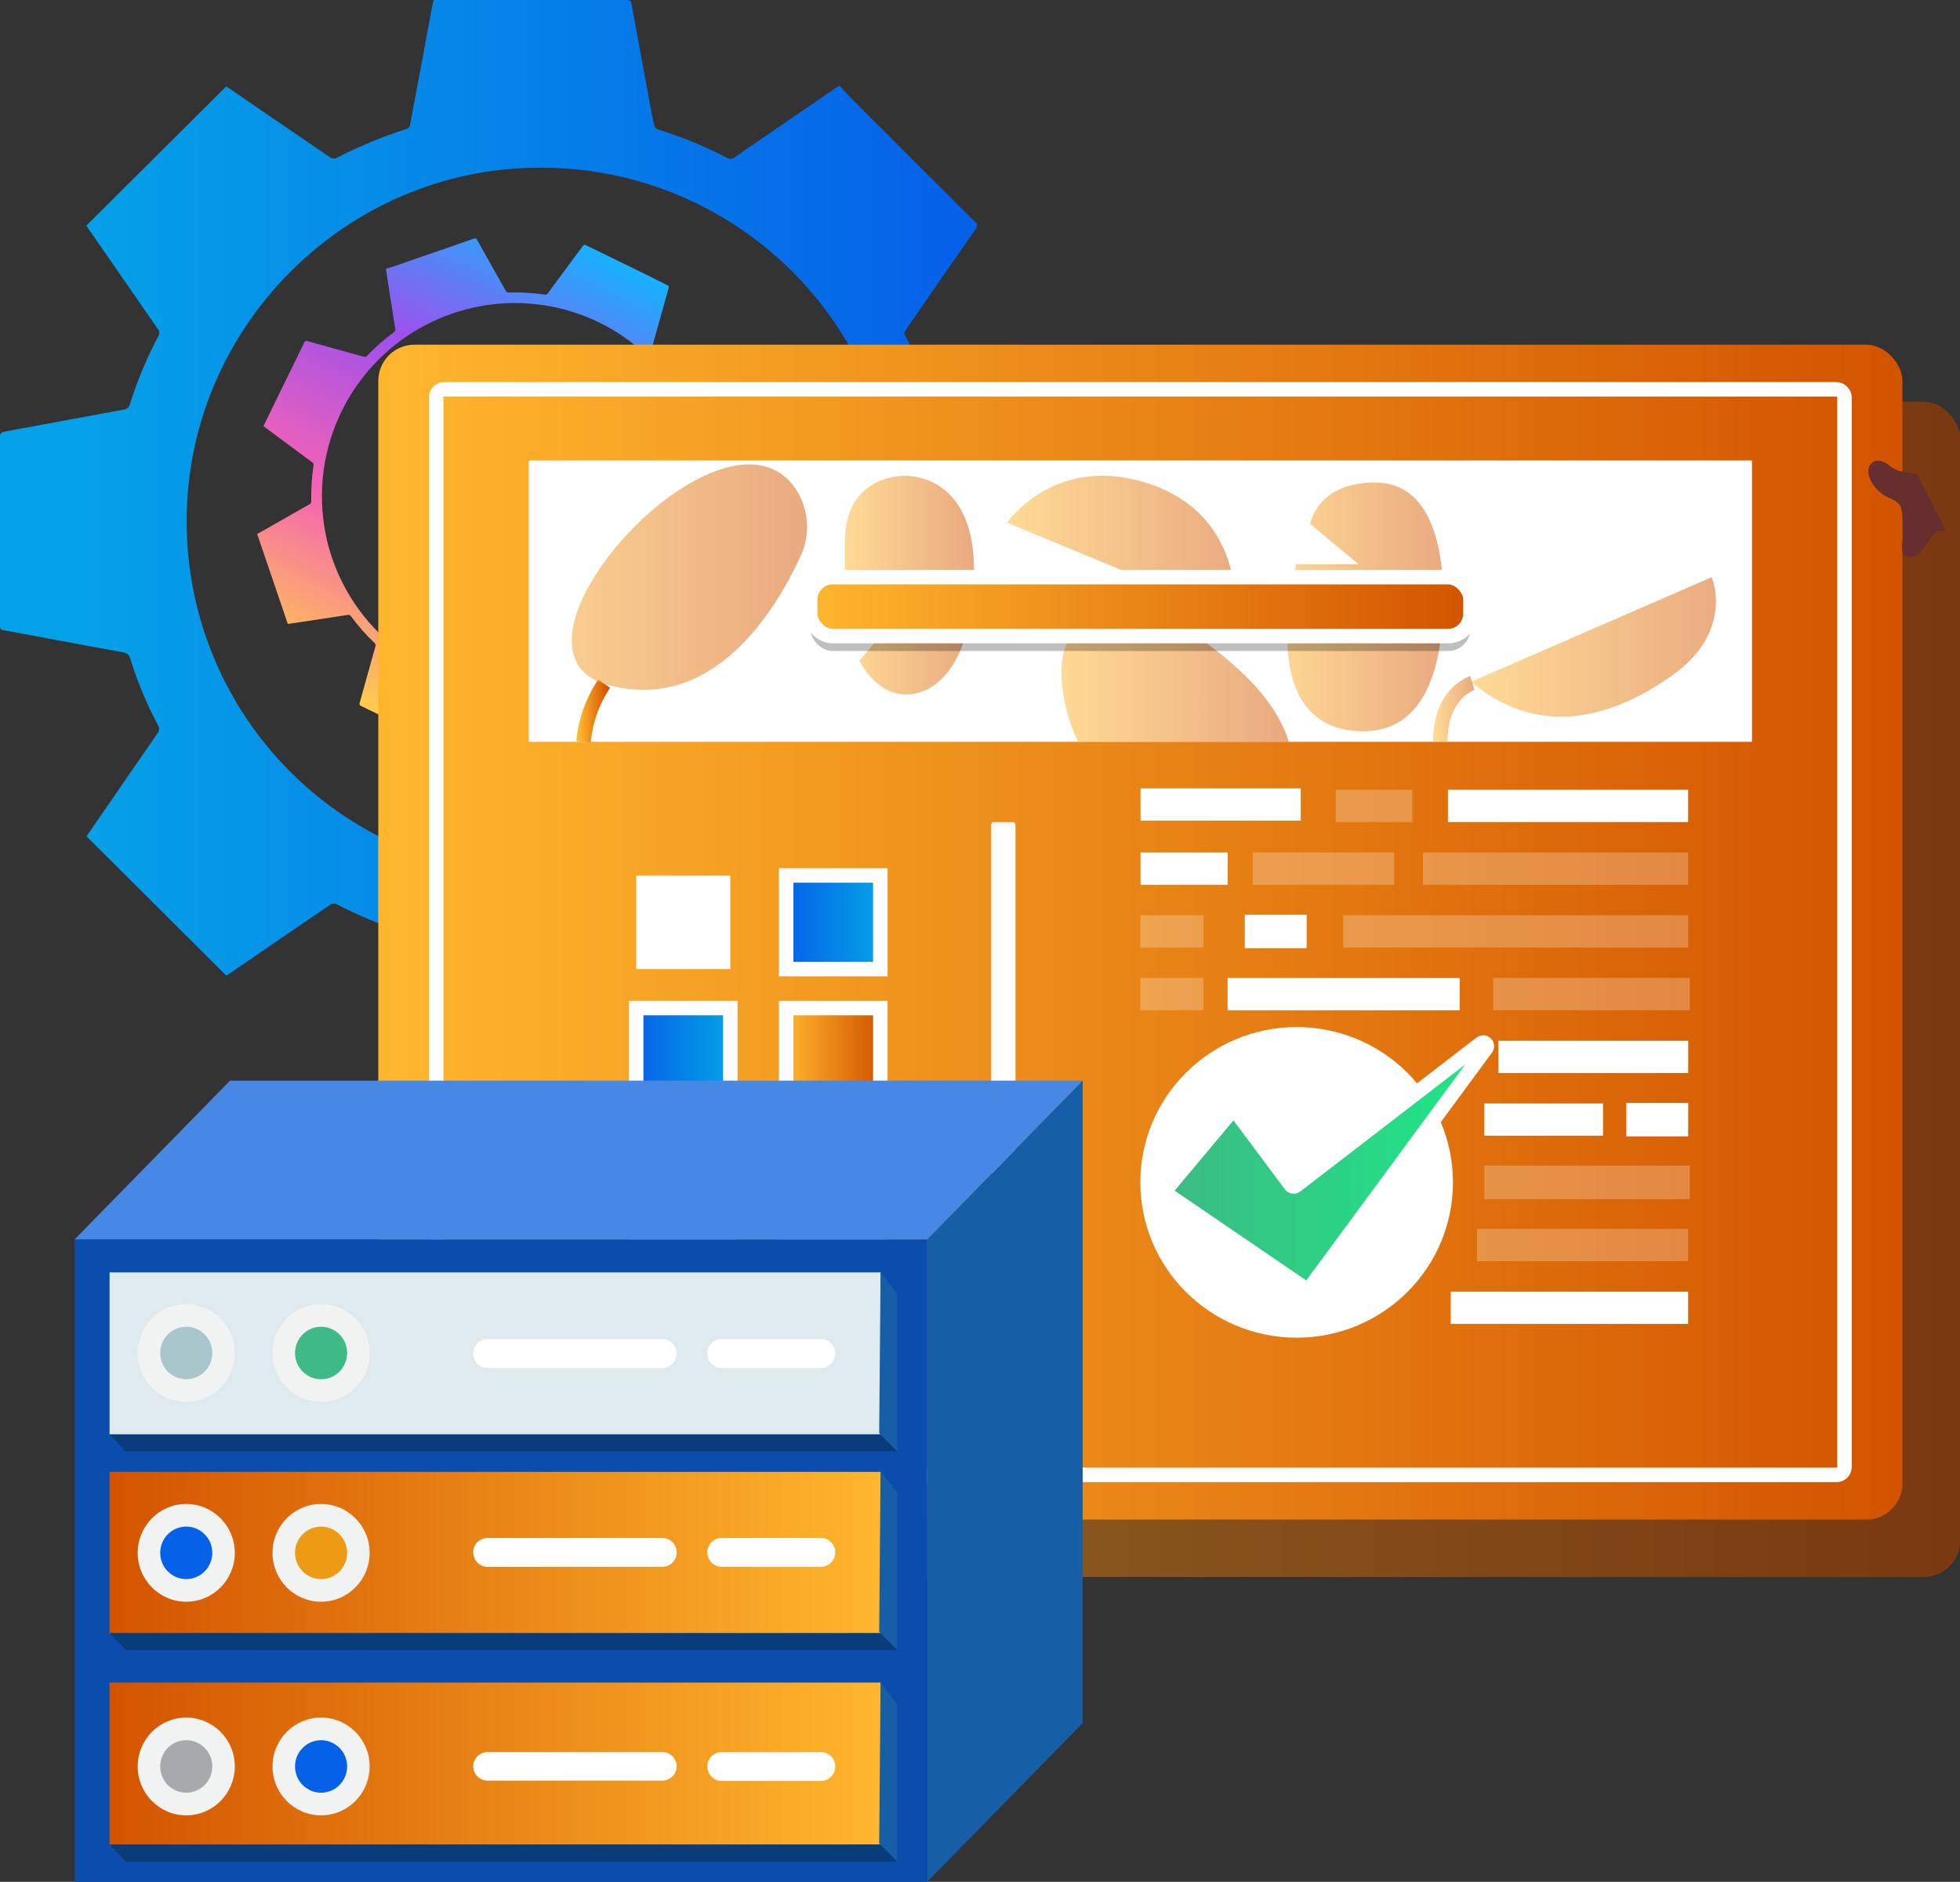<?xml version="1.0" encoding="UTF-8"?>
<svg width="126px" height="121px" viewBox="0 0 126 121" version="1.1" xmlns="http://www.w3.org/2000/svg" xmlns:xlink="http://www.w3.org/1999/xlink">
    <rect x="0" y="0" width="126" height="121" fill="#333333" stroke="none"/>
    <title>Group 2</title>
    <defs>
        <linearGradient x1="7.769%" y1="49.995%" x2="88.806%" y2="49.995%" id="linearGradient-1">
            <stop stop-color="#05A1E8" offset="0%"></stop>
            <stop stop-color="#0562E8" offset="100%"></stop>
        </linearGradient>
        <linearGradient x1="0%" y1="49.994%" x2="100.019%" y2="49.994%" id="linearGradient-2">
            <stop stop-color="#FFCD4C" offset="0%"></stop>
            <stop stop-color="#F563B4" offset="34%"></stop>
            <stop stop-color="#9E50ED" offset="68%"></stop>
            <stop stop-color="#1AAFFF" offset="99%"></stop>
        </linearGradient>
        <linearGradient x1="-1.56006929e-13%" y1="50.002%" x2="100%" y2="50.002%" id="linearGradient-3">
            <stop stop-color="#D35400" offset="0%"></stop>
            <stop stop-color="#FFB62D" offset="100%"></stop>
        </linearGradient>
        <linearGradient x1="116.029%" y1="48.232%" x2="-20.335%" y2="48.232%" id="linearGradient-4">
            <stop stop-color="#D35400" offset="0%"></stop>
            <stop stop-color="#FFB62D" offset="100%"></stop>
        </linearGradient>
        <linearGradient x1="99.986%" y1="49.999%" x2="1.14218615e-12%" y2="49.999%" id="linearGradient-5">
            <stop stop-color="#D35400" offset="0%"></stop>
            <stop stop-color="#FFB62D" offset="100%"></stop>
        </linearGradient>
        <linearGradient x1="99.998%" y1="49.99%" x2="-0.094%" y2="49.99%" id="linearGradient-6">
            <stop stop-color="#D35400" offset="0%"></stop>
            <stop stop-color="#FFB62D" offset="100%"></stop>
        </linearGradient>
        <linearGradient x1="99.988%" y1="49.998%" x2="-0.065%" y2="49.998%" id="linearGradient-7">
            <stop stop-color="#D35400" offset="0%"></stop>
            <stop stop-color="#FFB62D" offset="100%"></stop>
        </linearGradient>
        <linearGradient x1="100.043%" y1="49.988%" x2="-0.004%" y2="49.988%" id="linearGradient-8">
            <stop stop-color="#D35400" offset="0%"></stop>
            <stop stop-color="#FFB62D" offset="100%"></stop>
        </linearGradient>
        <linearGradient x1="100%" y1="50%" x2="0.114%" y2="50%" id="linearGradient-9">
            <stop stop-color="#D35400" offset="0%"></stop>
            <stop stop-color="#FFB62D" offset="100%"></stop>
        </linearGradient>
        <linearGradient x1="99.966%" y1="50%" x2="-0.007%" y2="50%" id="linearGradient-10">
            <stop stop-color="#D35400" offset="0%"></stop>
            <stop stop-color="#FFB62D" offset="100%"></stop>
        </linearGradient>
        <linearGradient x1="134%" y1="50%" x2="-36%" y2="50%" id="linearGradient-11">
            <stop stop-color="#D35400" offset="0%"></stop>
            <stop stop-color="#FFB62D" offset="100%"></stop>
        </linearGradient>
        <linearGradient x1="135%" y1="50%" x2="-35%" y2="50%" id="linearGradient-12">
            <stop stop-color="#D35400" offset="0%"></stop>
            <stop stop-color="#FFB62D" offset="100%"></stop>
        </linearGradient>
        <linearGradient x1="103.528%" y1="46.75%" x2="-13.037%" y2="46.75%" id="linearGradient-13">
            <stop stop-color="#D35400" offset="0%"></stop>
            <stop stop-color="#FFB62D" offset="100%"></stop>
        </linearGradient>
        <linearGradient x1="0.007%" y1="50%" x2="100%" y2="50%" id="linearGradient-14">
            <stop stop-color="#D35400" offset="0%"></stop>
            <stop stop-color="#FFB62D" offset="100%"></stop>
        </linearGradient>
        <linearGradient x1="3.86285648e-12%" y1="50.026%" x2="100%" y2="50.026%" id="linearGradient-15">
            <stop stop-color="#05A1E8" offset="0%"></stop>
            <stop stop-color="#0562E8" offset="100%"></stop>
        </linearGradient>
        <linearGradient x1="3.86285648e-12%" y1="49.974%" x2="100%" y2="49.974%" id="linearGradient-16">
            <stop stop-color="#D35400" offset="0%"></stop>
            <stop stop-color="#FFB62D" offset="100%"></stop>
        </linearGradient>
        <linearGradient x1="-2.22857105e-12%" y1="49.974%" x2="100%" y2="49.974%" id="linearGradient-17">
            <stop stop-color="#05A1E8" offset="0%"></stop>
            <stop stop-color="#0562E8" offset="100%"></stop>
        </linearGradient>
        <linearGradient x1="100.052%" y1="50.026%" x2="0.052%" y2="50.026%" id="linearGradient-18">
            <stop stop-color="#3DBA85" offset="0%"></stop>
            <stop stop-color="#1DE885" offset="100%"></stop>
        </linearGradient>
        <linearGradient x1="-2.22857105e-12%" y1="50.026%" x2="100%" y2="50.026%" id="linearGradient-19">
            <stop stop-color="#D35400" offset="0%"></stop>
            <stop stop-color="#FFB62D" offset="100%"></stop>
        </linearGradient>
        <linearGradient x1="-0.076%" y1="49.951%" x2="100.095%" y2="49.951%" id="linearGradient-20">
            <stop stop-color="#3DBA85" offset="0%"></stop>
            <stop stop-color="#1DE885" offset="100%"></stop>
        </linearGradient>
        <linearGradient x1="7.62221343e-15%" y1="50.051%" x2="99.989%" y2="50.051%" id="linearGradient-21">
            <stop stop-color="#D35400" offset="0%"></stop>
            <stop stop-color="#FFB62D" offset="100%"></stop>
        </linearGradient>
        <linearGradient x1="7.62221343e-15%" y1="50%" x2="99.989%" y2="50%" id="linearGradient-22">
            <stop stop-color="#D35400" offset="0%"></stop>
            <stop stop-color="#FFB62D" offset="100%"></stop>
        </linearGradient>
    </defs>
    <g id="Page-1" stroke="none" stroke-width="1" fill="none" fill-rule="evenodd">
        <g id="Artboard-Copy-5" transform="translate(-7, -10)">
            <g id="Group-2" transform="translate(7, 10)">
                <path d="M27.867,68.287 C27.729,67.566 27.588,66.848 27.457,66.13 C27.161,64.552 26.872,62.972 26.579,61.395 C26.507,61.005 26.441,60.614 26.356,60.228 C26.33,60.131 26.263,60.052 26.172,60.011 C24.599,59.517 23.073,58.886 21.61,58.126 C21.489,58.082 21.353,58.095 21.242,58.162 C19.076,59.637 16.912,61.118 14.752,62.605 L14.552,62.733 L5.564,53.775 L6.582,52.292 C7.763,50.579 8.945,48.863 10.128,47.145 C10.249,47.013 10.267,46.818 10.174,46.666 C9.439,45.293 8.838,43.852 8.38,42.364 C8.321,42.116 8.103,41.939 7.848,41.931 C6.362,41.665 4.89,41.387 3.395,41.111 C2.34,40.915 1.288,40.708 0.23,40.524 C0.03,40.488 0,40.4 0,40.229 C0,36.179 0,32.129 0,28.081 C0,27.861 0.079,27.799 0.283,27.753 C2.839,27.284 5.396,26.805 7.956,26.336 C8.145,26.327 8.305,26.193 8.347,26.009 C8.821,24.485 9.437,23.01 10.187,21.602 C10.276,21.444 10.249,21.248 10.122,21.12 L5.675,14.69 C5.629,14.624 5.59,14.555 5.557,14.503 L14.548,5.555 L16.826,7.115 C18.301,8.125 19.783,9.138 21.252,10.142 C21.364,10.203 21.498,10.211 21.617,10.165 C23.072,9.413 24.588,8.786 26.149,8.289 C26.249,8.246 26.325,8.161 26.356,8.056 C26.846,5.455 27.332,2.854 27.812,0.252 C27.829,0.167 27.851,0.083 27.877,0 L28.173,0 C32.202,0 36.231,0 40.26,0 C40.513,0 40.588,0.098 40.611,0.328 C40.988,2.402 41.371,4.479 41.758,6.558 C41.85,7.063 41.942,7.571 42.057,8.073 C42.092,8.184 42.174,8.275 42.281,8.322 C43.819,8.794 45.31,9.406 46.737,10.148 C46.898,10.246 47.104,10.226 47.243,10.099 C49.392,8.621 51.545,7.145 53.701,5.669 L53.964,5.505 C54.249,5.807 54.532,6.125 54.831,6.423 C57.445,9.047 60.059,11.657 62.675,14.254 C62.84,14.417 62.863,14.519 62.725,14.719 C61.226,16.87 59.731,19.029 58.239,21.195 C58.136,21.314 58.125,21.487 58.213,21.618 C58.957,23.031 59.573,24.509 60.053,26.031 C60.086,26.208 60.232,26.342 60.411,26.359 C62.714,26.779 65.014,27.204 67.312,27.635 C67.575,27.684 67.835,27.753 68.101,27.776 C68.367,27.799 68.384,27.91 68.384,28.123 C68.384,30.15 68.384,32.173 68.384,34.199 C68.384,36.226 68.384,38.186 68.4,40.183 C68.4,40.406 68.357,40.511 68.111,40.551 C66.234,40.878 64.361,41.242 62.485,41.59 C61.804,41.718 61.121,41.849 60.434,41.964 C60.237,41.98 60.075,42.125 60.036,42.318 C59.571,43.808 58.969,45.253 58.239,46.633 C58.129,46.797 58.144,47.014 58.275,47.161 C59.754,49.299 61.233,51.443 62.702,53.578 C62.83,53.761 62.83,53.866 62.672,54.024 C59.8,56.883 56.932,59.744 54.069,62.608 C54.019,62.657 53.967,62.7 53.891,62.765 L52.094,61.526 C50.457,60.402 48.821,59.278 47.184,58.152 C47.063,58.049 46.888,58.039 46.757,58.129 C45.335,58.882 43.846,59.499 42.307,59.972 C42.161,59.998 42.05,60.119 42.038,60.267 C41.676,62.254 41.302,64.241 40.93,66.228 C40.805,66.907 40.677,67.589 40.546,68.281 L27.867,68.287 Z M12,33.528 C11.994,42.751 17.562,51.066 26.101,54.584 C34.64,58.103 44.461,56.13 50.973,49.588 C57.484,43.046 59.398,33.229 55.819,24.726 C52.24,16.224 43.877,10.718 34.639,10.783 C22.206,10.806 11.977,21.08 12,33.528 Z" id="Shape" fill="url(#linearGradient-1)" fill-rule="nonzero"></path>
                <path d="M46.944,33.496 C46.944,32.522 46.943,31.548 46.942,30.574 C46.942,30.473 46.92,30.416 46.806,30.407 C46.679,30.39 46.552,30.367 46.427,30.337 C45.315,30.132 44.215,29.923 43.094,29.721 C43.008,29.714 42.938,29.651 42.923,29.567 C42.69,28.834 42.394,28.123 42.037,27.441 C41.989,27.382 41.989,27.298 42.037,27.24 C42.753,26.204 43.464,25.162 44.183,24.13 C44.215,24.1 44.232,24.056 44.227,24.012 C44.223,23.967 44.199,23.927 44.161,23.904 C42.896,22.643 41.632,21.383 40.367,20.123 C40.222,19.978 40.086,19.824 39.947,19.679 L39.824,19.757 L36.744,21.899 C36.678,21.96 36.579,21.97 36.501,21.924 C35.816,21.562 35.099,21.262 34.359,21.029 C34.308,21.007 34.269,20.965 34.251,20.912 C34.197,20.67 34.153,20.424 34.108,20.179 C33.921,19.184 33.737,18.182 33.554,17.184 C33.535,17.083 33.506,17.036 33.383,17.036 L27.405,17.032 C27.405,17.079 27.38,17.117 27.374,17.152 C27.143,18.411 26.911,19.663 26.678,20.907 C26.662,20.958 26.625,20.999 26.577,21.021 C25.825,21.258 25.095,21.559 24.394,21.92 C24.339,21.948 24.273,21.948 24.217,21.92 C23.503,21.437 22.795,20.949 22.084,20.464 L20.987,19.714 L16.658,24.015 C16.674,24.04 16.69,24.075 16.712,24.106 L18.853,27.209 C18.916,27.268 18.93,27.363 18.888,27.439 C18.527,28.118 18.23,28.829 18.001,29.563 C17.98,29.649 17.904,29.711 17.815,29.714 C16.58,29.94 15.351,30.172 14.116,30.395 C14.018,30.414 13.98,30.445 13.98,30.549 C13.981,32.497 13.983,34.446 13.984,36.396 C13.984,36.478 13.984,36.522 14.095,36.538 C14.603,36.626 15.109,36.727 15.618,36.822 L17.763,37.217 C17.886,37.221 17.992,37.306 18.022,37.425 C18.244,38.141 18.533,38.835 18.886,39.497 C18.932,39.57 18.923,39.664 18.864,39.727 L18.627,40.073 L20.524,40.862 C17.472,36.784 17.236,31.263 19.929,26.95 C22.623,22.636 27.695,20.411 32.711,21.343 C37.727,22.274 41.662,26.173 42.626,31.166 C43.59,36.159 41.387,41.227 37.075,43.936 L43.078,44.148 C43.447,43.779 43.813,43.411 44.183,43.046 C44.259,42.968 44.259,42.92 44.183,42.829 C43.468,41.802 42.763,40.769 42.048,39.739 C41.985,39.669 41.978,39.566 42.029,39.487 C42.38,38.82 42.671,38.123 42.896,37.403 C42.914,37.309 42.993,37.239 43.089,37.234 C43.405,37.177 43.749,37.114 44.078,37.052 C44.978,36.888 45.882,36.716 46.785,36.556 C46.905,36.534 46.927,36.487 46.927,36.38 C46.939,35.416 46.945,34.455 46.944,33.496 Z" id="Path" fill="url(#linearGradient-2)" fill-rule="nonzero" transform="translate(30.462, 30.59) rotate(-64) translate(-30.462, -30.59) "></path>
                <g id="Data-Intelligence-Services-Copy" transform="translate(4.8, 22.164)">
                    <g id="Group-13" transform="translate(19.517, 0)">
                        <rect id="Rectangle" fill="url(#linearGradient-3)" fill-rule="nonzero" transform="translate(52.692, 41.45) rotate(-180) translate(-52.692, -41.45) " x="3.701" y="3.679" width="97.981" height="75.542" rx="2.33"></rect>
                        <rect id="Rectangle" fill="#231F20" fill-rule="nonzero" opacity="0.5" transform="translate(52.692, 41.45) rotate(-180) translate(-52.692, -41.45) " x="3.701" y="3.679" width="97.981" height="75.542" rx="2.33"></rect>
                        <rect id="Rectangle" fill="url(#linearGradient-3)" fill-rule="nonzero" transform="translate(48.991, 37.771) rotate(-180) translate(-48.991, -37.771) " x="0" y="0" width="97.981" height="75.542" rx="2.33"></rect>
                        <rect id="Rectangle" stroke="#FFFFFF" stroke-width="0.931" transform="translate(48.991, 37.771) rotate(-180) translate(-48.991, -37.771) " x="3.724" y="2.871" width="90.534" height="69.8" rx="0.51"></rect>
                        <rect id="Rectangle" fill="#FFFFFF" fill-rule="nonzero" transform="translate(48.991, 16.49) rotate(-180) translate(-48.991, -16.49) " x="9.671" y="7.446" width="78.639" height="18.089"></rect>
                        <path d="M14.518,21.799 C13.772,22.916 13.318,24.2 13.196,25.535" id="Path" stroke="url(#linearGradient-4)" stroke-width="0.931"></path>
                        <g id="Group" opacity="0.5" transform="translate(12.437, 7.696)">
                            <path d="M73.288,7.249 C73.288,7.249 74.769,10.727 70.729,13.582 C66.689,16.437 62.07,17.55 57.808,13.981 L73.288,7.249 Z" id="Path" fill="url(#linearGradient-5)" fill-rule="nonzero"></path>
                            <path d="M47.479,3.831 C47.479,3.831 47.881,1.165 51.642,1.165 C55.404,1.165 56.166,5.74 56.008,9.56 C55.85,13.38 54.689,17.16 50.893,17.16 C47.096,17.16 44.882,14.135 46.568,6.416 L50.576,6.416 L47.479,3.831 Z" id="Path" fill="url(#linearGradient-6)" fill-rule="nonzero"></path>
                            <path d="M42.648,9.815 C42.648,9.815 43.41,3.438 37.27,1.297 C31.129,-0.844 27.985,3.749 27.985,3.749 L42.648,9.815 Z" id="Path" fill="url(#linearGradient-7)" fill-rule="nonzero"></path>
                            <path d="M32.543,17.839 L46.1,17.839 C45.679,16.478 44.752,14.927 42.974,13.28 C37.007,7.752 33.897,9.535 32.29,10.871 C31.148,11.815 31.208,15.019 32.543,17.839 Z" id="Path" fill="url(#linearGradient-8)" fill-rule="nonzero"></path>
                            <path d="M18.494,12.616 C18.494,12.616 19.49,14.795 21.512,14.795 C23.533,14.795 25.862,12.594 25.862,6.825 C25.862,1.055 22.195,0.728 21.433,0.728 C20.67,0.728 17.56,1.042 17.56,4.985 L17.56,10.016 L20.439,10.33 L18.494,12.616 Z" id="Path" fill="url(#linearGradient-9)" fill-rule="nonzero"></path>
                            <path d="M14.4,1.574 C15.257,2.885 15.366,4.546 14.688,5.957 C13.157,9.28 9.126,16.05 2.318,14.176 C-5.832,11.931 9.765,-5.196 14.4,1.574 Z" id="Path" fill="url(#linearGradient-10)" fill-rule="nonzero"></path>
                            <line x1="21.512" y1="14.795" x2="21.512" y2="17.839" id="Path" stroke="url(#linearGradient-11)" stroke-width="0.931"></line>
                            <path d="M42.667,8.497 C42.667,8.497 45.166,9.368 45.976,10.865" id="Path" stroke="#FFFFFF" stroke-width="0.931"></path>
                            <line x1="50.579" y1="17.16" x2="50.579" y2="17.839" id="Path" stroke="url(#linearGradient-12)" stroke-width="0.931"></line>
                            <path d="M57.9,14.056 C57.9,14.056 55.837,14.663 55.837,17.83" id="Path" stroke="url(#linearGradient-13)" stroke-width="0.931"></path>
                        </g>
                        <rect id="Rectangle" fill="#000000" fill-rule="nonzero" opacity="0.25" transform="translate(48.991, 17.8) rotate(-180) translate(-48.991, -17.8) " x="27.767" y="15.904" width="42.447" height="3.792" rx="1.451"></rect>
                        <rect id="Rectangle" stroke="#FFFFFF" stroke-width="0.931" fill="url(#linearGradient-14)" fill-rule="nonzero" transform="translate(48.991, 16.841) rotate(-180) translate(-48.991, -16.841) " x="27.767" y="14.945" width="42.447" height="3.792" rx="1.451"></rect>
                        <rect id="Rectangle" stroke="#FFFFFF" stroke-width="0.931" fill="url(#linearGradient-15)" fill-rule="nonzero" transform="translate(29.249, 37.136) rotate(-180) translate(-29.249, -37.136) " x="26.223" y="34.128" width="6.052" height="6.015"></rect>
                        <rect id="Rectangle" fill="#FFFFFF" fill-rule="nonzero" transform="translate(19.607, 37.136) rotate(-180) translate(-19.607, -37.136) " x="16.581" y="34.128" width="6.052" height="6.015"></rect>
                        <rect id="Rectangle" stroke="#FFFFFF" stroke-width="0.931" fill="url(#linearGradient-16)" fill-rule="nonzero" transform="translate(29.249, 45.66) rotate(-180) translate(-29.249, -45.66) " x="26.223" y="42.652" width="6.052" height="6.015"></rect>
                        <rect id="Rectangle" stroke="#FFFFFF" stroke-width="0.931" fill="url(#linearGradient-17)" fill-rule="nonzero" transform="translate(19.607, 45.66) rotate(-180) translate(-19.607, -45.66) " x="16.581" y="42.652" width="6.052" height="6.015"></rect>
                        <rect id="Rectangle" stroke="#FFFFFF" stroke-width="0.931" fill="url(#linearGradient-18)" fill-rule="nonzero" transform="translate(29.249, 54.187) rotate(-180) translate(-29.249, -54.187) " x="26.223" y="51.18" width="6.052" height="6.015"></rect>
                        <rect id="Rectangle" stroke="#FFFFFF" stroke-width="0.931" fill="url(#linearGradient-19)" fill-rule="nonzero" transform="translate(19.607, 54.187) rotate(-180) translate(-19.607, -54.187) " x="16.581" y="51.18" width="6.052" height="6.015"></rect>
                        <rect id="Rectangle" fill="#FFFFFF" fill-rule="nonzero" x="68.765" y="28.619" width="15.442" height="2.075"></rect>
                        <rect id="Rectangle" fill="#FFFFFF" fill-rule="nonzero" opacity="0.25" x="67.158" y="32.653" width="17.049" height="2.075"></rect>
                        <rect id="Rectangle" fill="#FFFFFF" fill-rule="nonzero" opacity="0.25" x="56.215" y="32.653" width="9.092" height="2.075"></rect>
                        <rect id="Rectangle" fill="#FFFFFF" fill-rule="nonzero" opacity="0.25" x="71.672" y="40.719" width="12.642" height="2.075"></rect>
                        <rect id="Rectangle" fill="#FFFFFF" fill-rule="nonzero" opacity="0.25" x="62.03" y="36.688" width="22.18" height="2.075"></rect>
                        <rect id="Rectangle" fill="#FFFFFF" fill-rule="nonzero" x="49.005" y="32.653" width="5.596" height="2.075"></rect>
                        <rect id="Rectangle" fill="#FFFFFF" fill-rule="nonzero" x="54.601" y="40.722" width="14.917" height="2.075"></rect>
                        <rect id="Rectangle" fill="#FFFFFF" fill-rule="nonzero" x="72.011" y="44.756" width="12.199" height="2.075"></rect>
                        <rect id="Rectangle" fill="#FFFFFF" fill-rule="nonzero" x="71.103" y="48.787" width="7.634" height="2.075"></rect>
                        <rect id="Rectangle" fill="#FFFFFF" fill-rule="nonzero" opacity="0.25" x="71.103" y="52.783" width="13.211" height="2.154"></rect>
                        <rect id="Rectangle" fill="#FFFFFF" fill-rule="nonzero" x="55.705" y="36.647" width="3.977" height="2.154"></rect>
                        <rect id="Rectangle" fill="#FFFFFF" fill-rule="nonzero" x="80.233" y="48.749" width="3.977" height="2.154"></rect>
                        <rect id="Rectangle" fill="#FFFFFF" fill-rule="nonzero" opacity="0.25" x="70.635" y="56.855" width="13.572" height="2.075"></rect>
                        <rect id="Rectangle" fill="#FFFFFF" fill-rule="nonzero" opacity="0.25" x="61.555" y="28.619" width="4.923" height="2.075"></rect>
                        <rect id="Rectangle" fill="#FFFFFF" fill-rule="nonzero" x="68.945" y="60.889" width="15.261" height="2.075"></rect>
                        <rect id="Rectangle" fill="#FFFFFF" fill-rule="nonzero" x="49.005" y="28.528" width="10.298" height="2.075"></rect>
                        <rect id="Rectangle" fill="#FFFFFF" fill-rule="nonzero" opacity="0.25" x="48.989" y="36.688" width="4.046" height="2.075"></rect>
                        <rect id="Rectangle" fill="#FFFFFF" fill-rule="nonzero" opacity="0.25" x="48.989" y="40.719" width="4.046" height="2.075"></rect>
                        <ellipse id="Oval" fill="#FFFFFF" fill-rule="nonzero" cx="59.04" cy="53.862" rx="10.048" ry="9.986"></ellipse>
                        <path d="M54.813,49.343 L50.675,54.289 C50.633,54.341 50.614,54.407 50.623,54.472 C50.632,54.538 50.668,54.597 50.723,54.635 L59.581,60.679 C59.684,60.745 59.822,60.722 59.897,60.625 L71.239,45.218 C71.293,45.124 71.275,45.005 71.196,44.93 C71.116,44.855 70.995,44.844 70.904,44.904 L58.992,54.076 C58.941,54.114 58.877,54.131 58.813,54.122 C58.75,54.113 58.692,54.08 58.654,54.028 L55.174,49.359 C55.131,49.305 55.067,49.272 54.997,49.269 C54.928,49.266 54.861,49.293 54.813,49.343 Z" id="Path" stroke="#FFFFFF" stroke-width="0.931" fill="url(#linearGradient-20)" fill-rule="nonzero"></path>
                        <rect id="Rectangle" fill="#FFFFFF" fill-rule="nonzero" transform="translate(40.183, 48.48) rotate(-180) translate(-40.183, -48.48) " x="39.403" y="30.695" width="1.56" height="35.571" rx="0.163"></rect>
                        <path d="M98.93,8.358 C98.639,8.265 98.339,8.202 98.035,8.169 C97.68,8.121 97.349,7.965 97.086,7.722 C96.804,7.524 96.431,7.361 96.137,7.518 C95.927,7.636 95.795,7.854 95.789,8.093 C95.786,8.328 95.846,8.559 95.963,8.763 C96.202,9.218 96.58,9.587 97.042,9.816 C97.332,9.915 97.596,10.079 97.81,10.298 C98.064,10.634 98.051,12.351 97.978,12.766 C97.924,13.08 97.931,13.461 98.209,13.605 C98.39,13.675 98.591,13.675 98.772,13.605 C99.304,13.473 99.845,11.955 100.392,11.961 C100.648,11.961 100.806,12.065 100.677,11.779 C100.133,10.618 99.506,9.496 98.93,8.358 Z" id="Path" fill="#662E2E" fill-rule="nonzero"></path>
                    </g>
                    <g id="Group-15" transform="translate(-0, 47.321)" fill-rule="nonzero">
                        <rect id="Rectangle" fill="#0B4DAD" x="1.34381307e-14" y="10.204" width="54.814" height="41.31"></rect>
                        <polygon id="Path" fill="#4888E5" points="54.808 10.204 -4.47937689e-15 10.204 9.986 4.87260536e-13 64.8 4.87260536e-13"></polygon>
                        <polygon id="Path" fill="#165EA5" points="64.8 41.31 54.808 51.515 54.808 10.204 64.8 -2.16560238e-13"></polygon>
                        <rect id="Rectangle" fill="url(#linearGradient-21)" x="2.244" y="25.155" width="49.57" height="10.413"></rect>
                        <rect id="Rectangle" fill="url(#linearGradient-22)" x="2.244" y="38.702" width="49.57" height="10.413"></rect>
                        <rect id="Rectangle" fill="#DFEAEF" x="2.244" y="12.331" width="49.57" height="10.413"></rect>
                        <ellipse id="Oval" fill="#F1F2F2" cx="7.173" cy="30.361" rx="3.121" ry="3.144"></ellipse>
                        <ellipse id="Oval" fill="#F1F2F2" cx="15.841" cy="30.361" rx="3.121" ry="3.144"></ellipse>
                        <ellipse id="Oval" fill="#F1F2F2" cx="7.173" cy="44.096" rx="3.121" ry="3.144"></ellipse>
                        <ellipse id="Oval" fill="#F1F2F2" cx="15.841" cy="44.096" rx="3.121" ry="3.144"></ellipse>
                        <ellipse id="Oval" fill="#F1F2F2" cx="7.173" cy="17.511" rx="3.121" ry="3.144"></ellipse>
                        <ellipse id="Oval" fill="#F1F2F2" cx="15.841" cy="17.511" rx="3.121" ry="3.144"></ellipse>
                        <ellipse id="Oval" fill="#0562E8" cx="7.173" cy="30.361" rx="1.675" ry="1.687"></ellipse>
                        <ellipse id="Oval" fill="#ED9A15" cx="15.841" cy="30.361" rx="1.675" ry="1.687"></ellipse>
                        <ellipse id="Oval" fill="#A7A9AC" cx="7.173" cy="44.096" rx="1.675" ry="1.687"></ellipse>
                        <ellipse id="Oval" fill="#A8C6CC" cx="7.173" cy="17.511" rx="1.675" ry="1.687"></ellipse>
                        <ellipse id="Oval" fill="#0562E8" cx="15.841" cy="44.096" rx="1.675" ry="1.687"></ellipse>
                        <ellipse id="Oval" fill="#3DBA85" cx="15.841" cy="17.511" rx="1.675" ry="1.687"></ellipse>
                        <path d="M26.54,29.403 L37.781,29.403 C38.29,29.406 38.701,29.822 38.701,30.335 L38.701,30.335 C38.698,30.845 38.288,31.258 37.781,31.261 L26.54,31.261 C26.032,31.261 25.62,30.846 25.62,30.335 L25.62,30.335 C25.619,30.088 25.715,29.851 25.888,29.676 C26.06,29.501 26.295,29.403 26.54,29.403 Z" id="Path" fill="#FFFFFF"></path>
                        <path d="M26.54,43.169 L37.781,43.169 C38.288,43.172 38.698,43.585 38.701,44.096 L38.701,44.096 C38.69,44.6 38.282,45.004 37.781,45.007 L26.54,45.007 C26.031,45.004 25.62,44.587 25.62,44.074 L25.62,44.074 C25.634,43.572 26.041,43.172 26.54,43.169 L26.54,43.169 Z" id="Path" fill="#FFFFFF"></path>
                        <path d="M41.594,43.169 L47.975,43.169 C48.482,43.172 48.892,43.585 48.895,44.096 L48.895,44.096 C48.895,44.609 48.484,45.025 47.975,45.028 L41.594,45.028 C41.083,45.028 40.669,44.611 40.669,44.096 L40.669,44.096 C40.672,43.583 41.085,43.169 41.594,43.169 L41.594,43.169 Z" id="Path" fill="#FFFFFF"></path>
                        <path d="M41.594,29.403 L47.975,29.403 C48.484,29.406 48.895,29.822 48.895,30.335 L48.895,30.335 C48.892,30.845 48.482,31.258 47.975,31.261 L41.594,31.261 C41.086,31.258 40.675,30.846 40.669,30.335 L40.669,30.335 C40.669,29.82 41.083,29.403 41.594,29.403 L41.594,29.403 Z" id="Path" fill="#FFFFFF"></path>
                        <path d="M41.594,16.616 L47.975,16.616 C48.482,16.619 48.892,17.032 48.895,17.543 L48.895,17.543 C48.897,17.79 48.8,18.027 48.628,18.202 C48.455,18.377 48.22,18.475 47.975,18.475 L41.594,18.475 C41.083,18.475 40.669,18.058 40.669,17.543 L40.669,17.543 C40.669,17.296 40.766,17.06 40.94,16.886 C41.114,16.712 41.349,16.615 41.594,16.616 Z" id="Path" fill="#FFFFFF"></path>
                        <path d="M26.54,16.616 L37.781,16.616 C38.288,16.619 38.698,17.032 38.701,17.543 L38.701,17.543 C38.703,17.79 38.606,18.027 38.434,18.202 C38.261,18.377 38.026,18.475 37.781,18.475 L26.54,18.475 C26.033,18.472 25.623,18.059 25.62,17.548 L25.62,17.548 C25.619,17.302 25.715,17.065 25.888,16.89 C26.06,16.715 26.295,16.616 26.54,16.616 L26.54,16.616 Z" id="Path" fill="#FFFFFF"></path>
                        <polygon id="Path" fill="#093C7A" points="2.244 22.739 3.276 23.837 52.883 23.837 51.809 22.739"></polygon>
                        <polygon id="Path" fill="#165EA5" points="51.809 12.331 52.883 13.713 52.883 23.837 51.719 22.664"></polygon>
                        <polygon id="Path" fill="#093C7A" points="2.244 35.515 3.276 36.613 52.883 36.613 51.809 35.515"></polygon>
                        <polygon id="Path" fill="#165EA5" points="51.809 25.107 52.883 26.494 52.883 36.613 51.719 35.44"></polygon>
                        <polygon id="Path" fill="#093C7A" points="2.244 49.12 3.276 50.219 52.883 50.219 51.809 49.12"></polygon>
                        <polygon id="Path" fill="#165EA5" points="51.809 38.707 52.883 40.094 52.883 50.219 51.719 49.045"></polygon>
                    </g>
                </g>
            </g>
        </g>
    </g>
</svg>